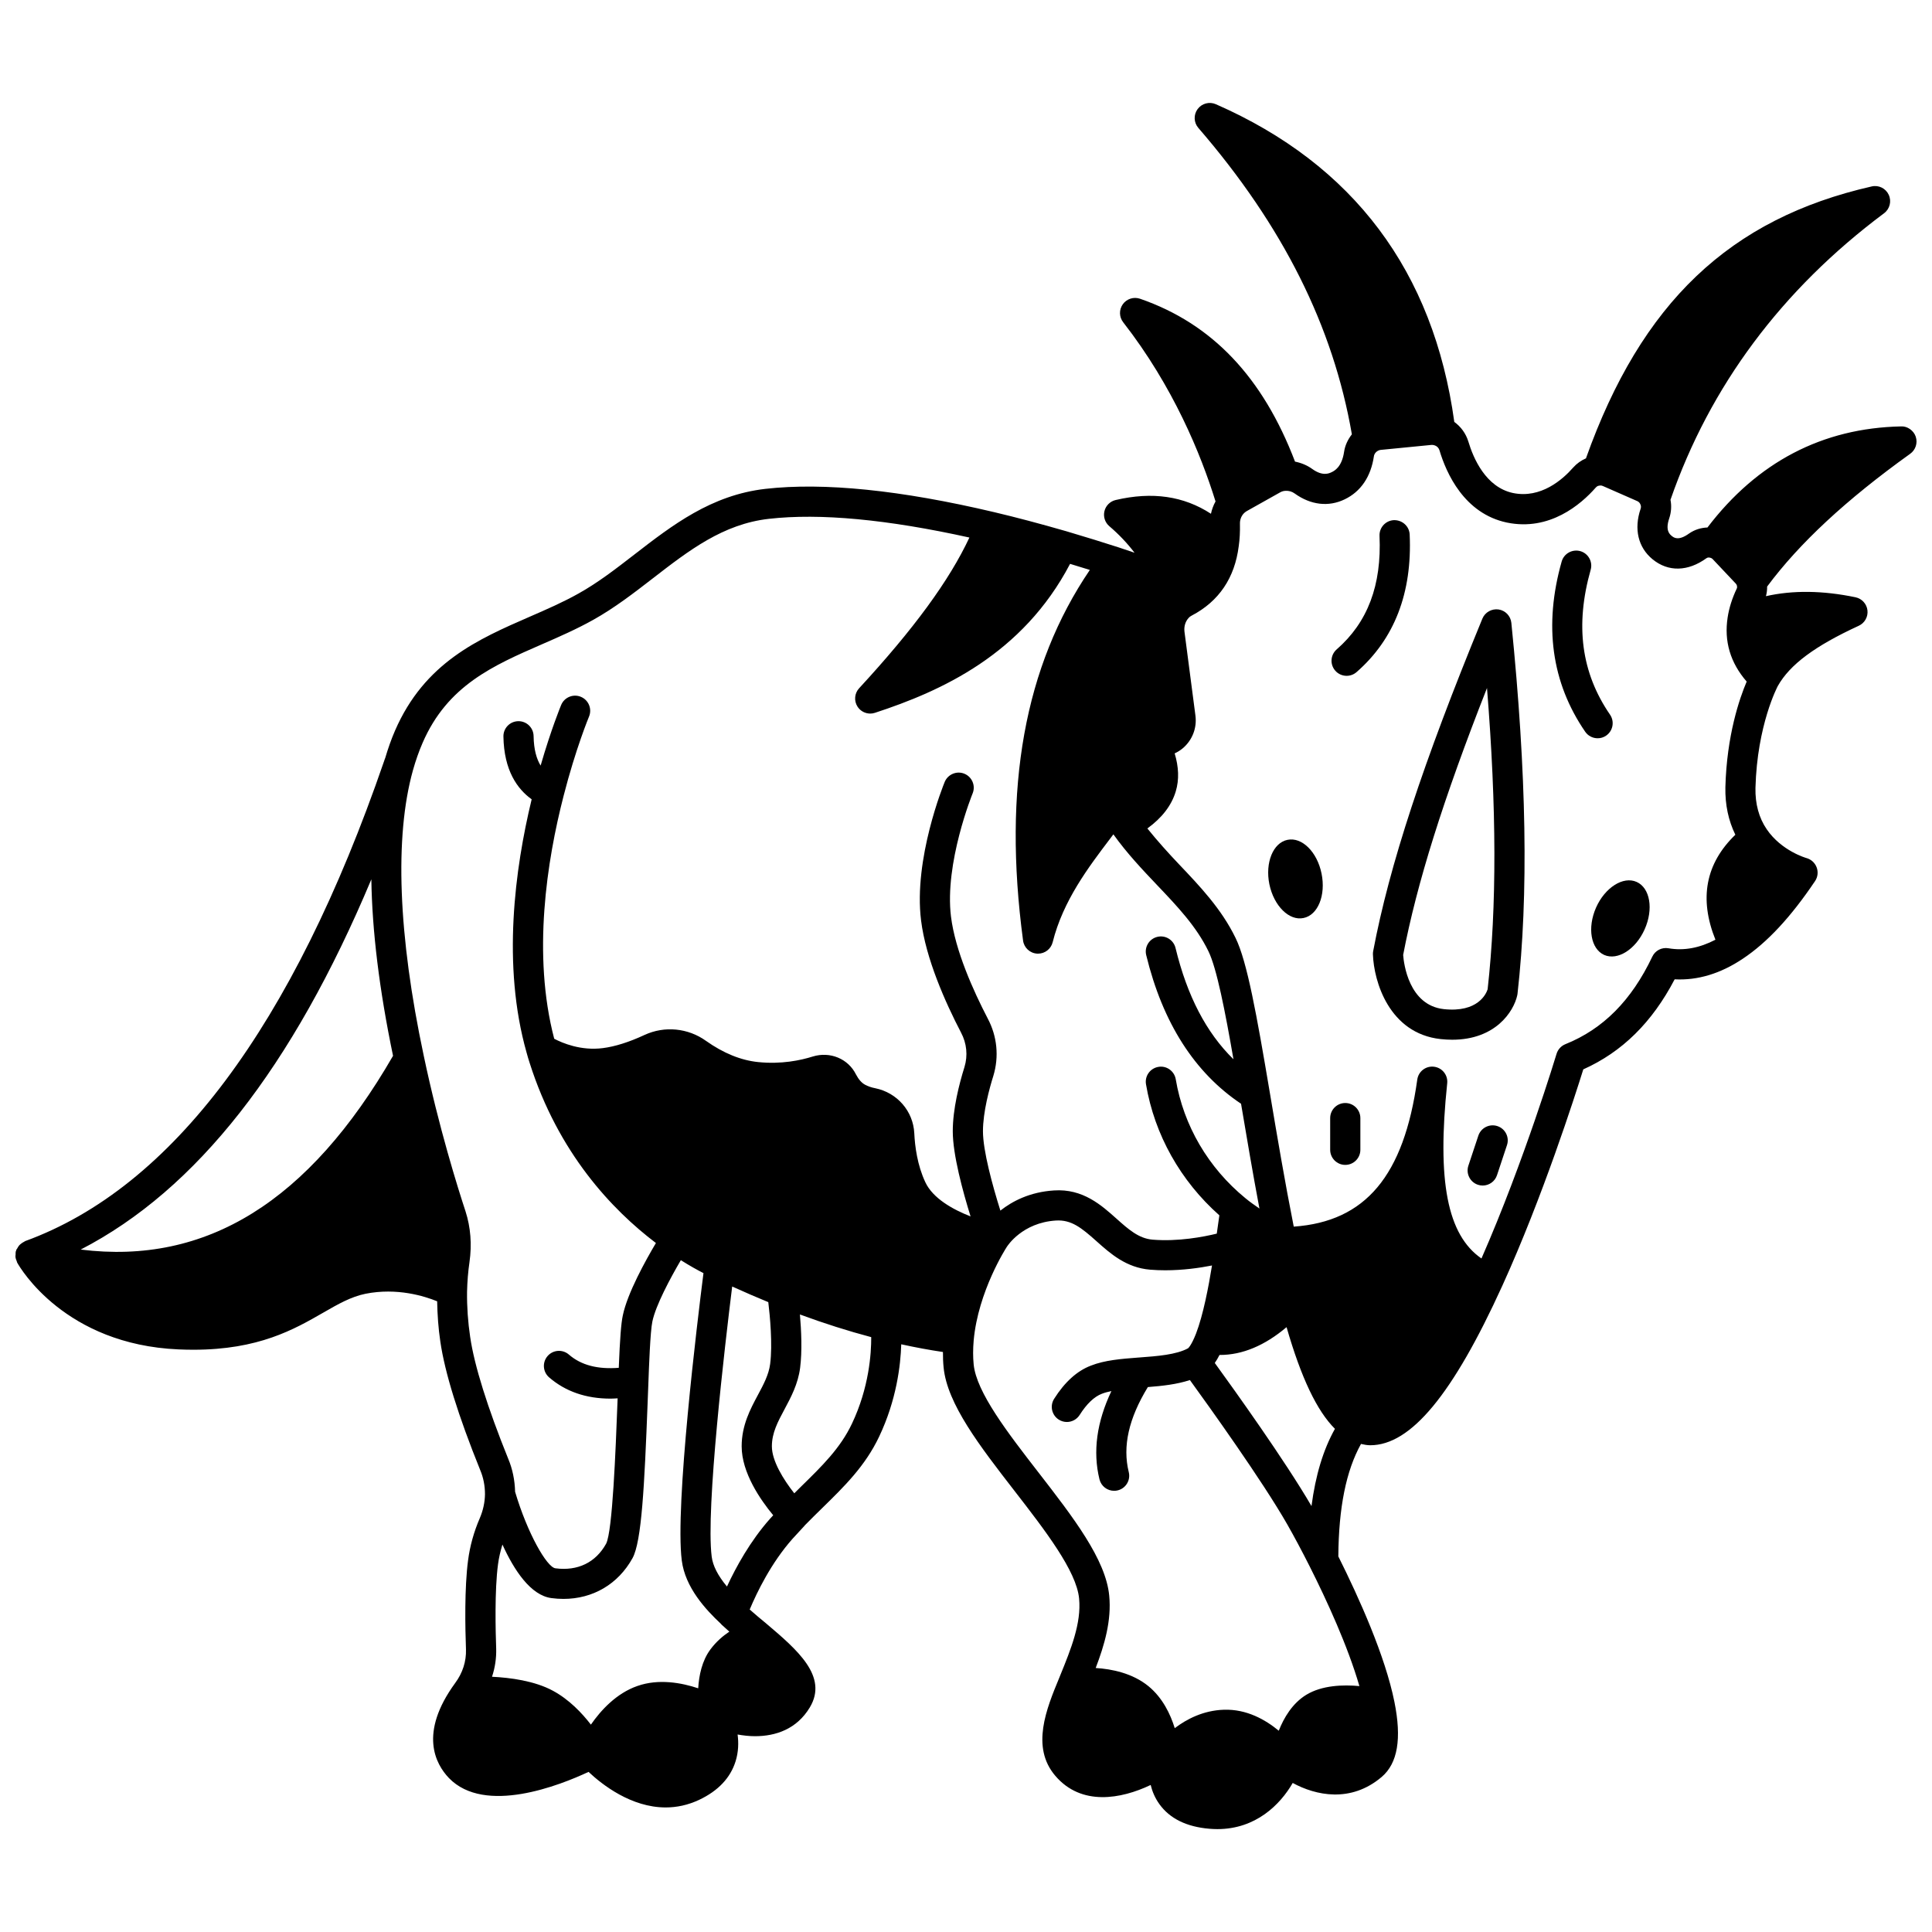 <?xml version="1.0" encoding="UTF-8"?>
<!-- Uploaded to: ICON Repo, www.iconrepo.com, Generator: ICON Repo Mixer Tools -->
<svg width="800px" height="800px" version="1.1" viewBox="144 144 512 512" xmlns="http://www.w3.org/2000/svg">
 <defs>
  <clipPath id="a">
   <path d="m148.09 171h503.81v458h-503.81z"/>
  </clipPath>
 </defs>
 <path d="m577.73 377.72c-3.559-1.598-8.398 1.48-10.758 6.797-2.359 5.359-1.398 10.957 2.16 12.555 3.559 1.559 8.359-1.48 10.719-6.797 2.394-5.356 1.438-10.953-2.121-12.555z"/>
 <path d="m485.19 366.57c-3.801 0.762-5.957 6.039-4.797 11.758 1.199 5.758 5.238 9.758 9.039 8.957 3.84-0.762 5.957-6.039 4.797-11.758-1.16-5.762-5.199-9.762-9.039-8.957z"/>
 <g clip-path="url(#a)">
  <path d="m651.7 259.74c-0.555-1.668-2.262-2.836-3.879-2.738-20.91 0.426-38.141 9.488-51.328 26.789-1.711 0.062-3.398 0.566-4.887 1.605-2.844 2.059-4.066 1.051-4.586 0.625-0.523-0.43-1.746-1.438-0.672-4.609 0.559-1.637 0.664-3.375 0.348-4.961 10.445-30.109 29.457-55.672 56.605-75.941 1.512-1.133 2.027-3.168 1.238-4.879-0.789-1.715-2.676-2.656-4.519-2.223-37.637 8.555-61.047 30.848-75.727 72.062-1.254 0.539-2.414 1.344-3.406 2.457-2.777 3.168-8.551 8.25-15.918 6.727-7.227-1.535-10.516-9.195-11.848-13.668-0.664-2.144-1.996-3.93-3.715-5.168-5.492-39.875-26.723-68.215-63.199-84.203-1.699-0.742-3.711-0.215-4.824 1.289-1.109 1.504-1.031 3.574 0.191 4.992 22.43 25.969 35.715 52.559 40.688 81.207-1.066 1.355-1.816 2.938-2.066 4.648-0.605 4.09-2.625 5.059-3.305 5.383-0.641 0.312-2.356 1.141-5.094-0.828-1.379-1.004-2.969-1.648-4.602-1.973-8.531-22.355-21.949-36.551-41.074-43.164-1.672-0.57-3.531 0.012-4.562 1.453s-0.992 3.387 0.098 4.781c13.254 17.02 20.559 34.891 24.473 47.484-0.57 1.016-0.969 2.121-1.215 3.266-7.223-4.703-15.547-5.914-25.25-3.644-1.469 0.344-2.621 1.484-2.977 2.949-0.355 1.469 0.145 3.008 1.293 3.988 2.566 2.188 4.769 4.527 6.684 7.035-1.305-0.445-2.672-0.906-4.18-1.406-3.988-1.289-8.656-2.738-13.844-4.273-7.211-2.074-13.316-3.691-19.223-5.086-24.73-5.844-45.105-7.914-60.555-6.164-14.363 1.637-24.711 9.641-34.723 17.383-4.984 3.856-9.691 7.496-14.852 10.371-4.082 2.289-8.363 4.156-12.891 6.125-13.707 5.973-27.879 12.148-35.727 30.23-0.984 2.262-1.848 4.731-2.609 7.309-0.012 0.023-0.031 0.039-0.043 0.066-0.082 0.203-0.145 0.402-0.258 0.754-24.156 70.164-56.148 112.93-95.078 127.11-0.105 0.035-0.172 0.125-0.273 0.172-0.297 0.137-0.551 0.309-0.809 0.512-0.176 0.141-0.348 0.27-0.496 0.438-0.211 0.234-0.363 0.512-0.52 0.801-0.082 0.152-0.219 0.27-0.281 0.434-0.023 0.059-0.008 0.129-0.027 0.188-0.023 0.066-0.074 0.121-0.094 0.188-0.07 0.27-0.031 0.527-0.047 0.793-0.012 0.219-0.059 0.43-0.039 0.645 0.043 0.426 0.184 0.812 0.352 1.191 0.047 0.105 0.039 0.223 0.098 0.324 0.004 0.012 0.031 0.055 0.039 0.07 0.004 0.004 0.004 0.008 0.008 0.012 0.789 1.406 12.641 21.633 42.703 22.938 1.363 0.059 2.68 0.09 3.953 0.09 17.32 0 26.715-5.402 34.371-9.801 3.973-2.289 7.406-4.258 11.258-5.035 8.336-1.66 15.625 0.633 18.973 1.996 0.07 3.562 0.312 7.144 0.844 10.688 1.188 8.188 4.742 19.637 10.586 34.086 0.828 1.961 1.246 4.113 1.246 6.352-0.031 2.156-0.5 4.309-1.391 6.387-1.562 3.606-2.598 7.359-3.09 11.133-0.973 7.231-0.766 17.934-0.555 23.645 0.094 3.164-0.891 6.223-2.871 8.887-9.68 13.277-5.195 21.457-1.645 25.168 9.523 9.844 29.473 1.898 37-1.633 3.621 3.406 11.316 9.426 20.441 9.422 2.863 0 5.871-0.594 8.93-2.043 4.996-2.375 8.223-5.797 9.59-10.172 0.781-2.488 0.828-4.926 0.539-7.113 1.504 0.262 3.043 0.449 4.609 0.449 5.492 0 11.062-1.871 14.523-7.621 4.953-8.246-3.379-15.312-11.492-22.195-1.711-1.398-3.152-2.625-4.434-3.758 1.914-4.57 5.676-12.336 11.344-18.738 1.023-1.133 2.039-2.223 3.027-3.285 0.047-0.043 0.082-0.094 0.129-0.141 0.004-0.004 0.004-0.004 0.008-0.008 0.008-0.012 0.012-0.023 0.02-0.035 0.016-0.02 0.023-0.043 0.043-0.062 1.559-1.594 3.106-3.113 4.617-4.59 5.875-5.742 11.422-11.164 15.113-18.953 4.602-9.691 5.691-18.895 5.859-24.473 3.75 0.824 7.438 1.508 11.051 2.043-0.008 1.395 0.039 2.75 0.172 4.062 0.926 9.676 9.617 20.902 18.82 32.777 8.066 10.414 16.402 21.184 17.09 28.488 0.637 6.519-2.199 13.488-4.941 20.227l-0.328 0.812c-3.375 8.164-7.574 18.324-1.027 25.957 6.883 8.062 17.398 6.168 25.266 2.414 0.406 1.676 1.121 3.441 2.332 5.113 2.746 3.805 7.195 5.984 13.207 6.492 0.73 0.062 1.445 0.094 2.144 0.094 10.156 0 16.645-6.477 19.957-12.23 6.09 3.316 15.387 5.367 23.586-1.598 4.238-3.617 5.34-10.133 3.363-19.906-2.441-12.137-9.328-27.469-14.859-38.531 0.09-12.914 2.059-22.719 6.008-29.805 0.816 0.18 1.633 0.344 2.453 0.344 10.746 0 21.863-13.426 34.988-42.25 10.703-23.539 19.258-50.27 21.469-57.363 10.293-4.609 18.246-12.449 24.211-23.863 6.098 0.324 12.168-1.504 18.078-5.469 6.445-4.285 12.707-11.016 19.137-20.574 0.719-1.066 0.867-2.418 0.414-3.625-0.449-1.207-1.461-2.129-2.703-2.469-0.066-0.016-6.598-1.863-10.527-7.629-2.07-3.031-3.074-6.727-2.984-10.957 0.445-16.727 5.852-26.875 5.934-27.031 3.203-5.668 9.816-10.586 21.449-15.945 1.566-0.723 2.492-2.371 2.297-4.082-0.195-1.711-1.469-3.109-3.16-3.465-8.715-1.816-16.656-1.891-23.746-0.293 0.23-0.82 0.332-1.676 0.316-2.543 8.539-11.492 20.93-23.012 37.906-35.184 1.441-1.027 2.035-2.856 1.484-4.519zm-409.29 117.29c0.203 13.633 2.098 29.23 5.75 46.773-22.293 38.625-49.473 55.5-82.773 51.344 30.711-15.859 56.109-48.266 77.023-98.117zm26.199 121.35c-0.602-4.016-0.883-8.082-0.836-12.031 0.062-2.727 0.277-5.363 0.641-7.844 0.668-4.699 0.32-9.23-1.047-13.496-1.988-6.031-7.055-22.121-11.082-41.285-6.769-31.836-7.758-57.957-2.863-75.551 0.734-2.613 1.598-5.078 2.578-7.324 6.59-15.199 18.734-20.488 31.582-26.09 4.516-1.969 9.176-4 13.602-6.477 5.676-3.164 10.84-7.16 15.84-11.027 9.562-7.394 18.586-14.379 30.73-15.758 13.555-1.539 31.453 0.156 53.148 4.957-5.32 11.379-14.707 24.207-29.223 39.941-1.234 1.336-1.41 3.34-0.426 4.875 0.75 1.168 2.035 1.836 3.367 1.836 0.414 0 0.832-0.062 1.242-0.199 17.609-5.758 39.145-15.484 51.719-39.477 1.828 0.551 3.566 1.086 5.238 1.609-17.309 25.504-23.105 57.703-17.695 98.219 0.25 1.902 1.824 3.356 3.742 3.465 0.074 0.004 0.148 0.004 0.227 0.004 1.824 0 3.426-1.242 3.875-3.027 2.75-11.004 9.441-19.82 15.348-27.605 0.258-0.336 0.492-0.652 0.742-0.984 3.637 5.078 7.695 9.355 11.625 13.492 5.336 5.609 10.371 10.91 13.562 17.484 2.207 4.504 4.441 15.977 6.637 28.629-7.207-7.055-12.27-16.781-15.355-29.496-0.523-2.148-2.691-3.469-4.832-2.938-2.144 0.52-3.465 2.684-2.938 4.832 4.371 17.977 12.848 31.184 25.133 39.391 1.473 8.742 3.086 18.281 4.875 27.773-1.258-0.879-2.527-1.746-3.723-2.746-9.832-8.047-16.391-19.242-18.457-31.52-0.371-2.18-2.449-3.664-4.606-3.277-2.18 0.367-3.648 2.426-3.277 4.606 2.258 13.398 9.168 25.629 19.441 34.734-0.105 0.695-0.223 1.551-0.375 2.66-0.094 0.672-0.195 1.402-0.309 2.188-3.457 0.844-10.191 2.156-17.008 1.598-3.68-0.305-6.406-2.738-9.566-5.562-3.973-3.547-8.902-8-16.57-7.481-6.41 0.406-11.059 2.867-14.203 5.34-2.098-6.66-4.617-15.871-4.617-21.023 0-5.129 1.715-11.371 2.75-14.672 1.547-5.098 1.016-10.508-1.484-15.203-3.824-7.352-8.617-18.004-9.738-26.996-1.758-14.184 5.656-32.473 5.731-32.66 0.84-2.043-0.137-4.379-2.18-5.219-2.023-0.836-4.375 0.137-5.219 2.176-0.34 0.824-8.289 20.395-6.266 36.68 1.258 10.176 6.449 21.77 10.594 29.738 1.516 2.844 1.836 6.098 0.914 9.125-1.414 4.523-3.102 11.148-3.102 17.031 0 6.191 2.641 15.891 4.715 22.562-4.699-1.82-9.984-4.781-11.977-9.035-2.144-4.547-2.777-9.578-2.938-13.008-0.289-5.852-4.535-10.754-10.375-11.93-0.941-0.176-1.863-0.496-2.664-0.918-0.914-0.488-1.715-1.402-2.406-2.715-2.055-4.172-6.867-6.176-11.465-4.762-3.223 1.016-8.344 2.098-14.441 1.473-4.562-0.453-9.234-2.352-13.852-5.625-4.746-3.406-10.965-4.016-16.258-1.578-4.117 1.914-7.836 3.09-11.066 3.5-5.805 0.754-10.723-1.332-12.898-2.481-5.852-22.34-1.926-47.246 2.492-64.379 3.199-12.484 6.699-20.918 6.734-21 0.852-2.039-0.113-4.379-2.148-5.231-2.031-0.855-4.379 0.109-5.234 2.148-0.125 0.305-2.66 6.441-5.445 16.07-1.035-1.691-1.805-4.141-1.863-7.832-0.035-2.188-1.82-3.934-4-3.934h-0.066c-2.207 0.035-3.969 1.855-3.93 4.062 0.145 9.012 3.699 13.926 7.484 16.641-4.438 18.344-7.914 43.969-1.344 67.137 0.262 0.953 0.52 1.855 0.805 2.707 7.606 23.918 21.836 38.93 33.469 47.746-2.777 4.68-7.551 13.285-8.773 19.18-0.449 2.059-0.762 6.074-1.074 13.891-5.543 0.43-9.945-0.664-13.227-3.516-1.668-1.441-4.191-1.273-5.641 0.402-1.445 1.668-1.262 4.195 0.402 5.641 4.336 3.75 9.797 5.641 16.309 5.641 0.602 0 1.23-0.051 1.852-0.082l-0.035 0.973c-0.488 12.801-1.312 34.223-3.004 37.539-2.758 4.996-7.531 7.312-13.453 6.531-2.262-0.301-7.379-9.188-10.676-20.273-0.082-3.094-0.684-6.047-1.816-8.734-5.512-13.637-8.992-24.766-10.078-32.227zm222.95 44.746c-7.039-12.082-20.551-30.93-25.629-37.926 0.434-0.629 0.852-1.324 1.254-2.129 0.031 0 0.062 0.008 0.094 0.008 5.977 0 11.891-2.488 17.672-7.371 3.879 13.457 8.047 22.195 12.82 26.945-3.102 5.531-5.148 12.332-6.211 20.473zm-156.49 31.23c0.035 0.035 0.059 0.074 0.098 0.113 0.02 0.02 0.023 0.043 0.043 0.062 0.633 0.598 1.359 1.238 2.074 1.871-1.691 1.125-3.469 2.633-5.012 4.703-2.25 3.012-3.043 6.953-3.242 10.312-4.394-1.469-10.453-2.602-16.098-0.621-5.578 1.926-9.707 6.453-12.34 10.25-2.359-3.07-5.766-6.664-10.078-8.988-4.832-2.613-11.289-3.469-16.125-3.699 0.793-2.394 1.176-4.91 1.102-7.488-0.16-4.414-0.441-15.422 0.488-22.328 0.227-1.754 0.648-3.496 1.168-5.223 3.102 6.82 7.484 13.465 12.98 14.191 1.082 0.145 2.148 0.215 3.195 0.215 7.785 0 14.484-3.894 18.305-10.809 2.414-4.394 3.152-19.125 3.996-41.098l0.215-5.594c0.133-3.668 0.48-13.41 1.043-16.004 0.887-4.285 4.754-11.508 7.547-16.262 2.406 1.516 4.484 2.664 5.996 3.43-1.605 12.629-7.594 61.695-5.75 76.145 0.906 7.164 6.32 13.008 10.395 16.82zm1.582-9.91c-2.406-2.894-3.734-5.477-4.047-7.922-1.609-12.57 3.527-56.242 5.43-71.586 3.371 1.531 6.539 2.894 9.57 4.141 0.445 3.688 1.164 11.176 0.492 16.387-0.363 2.832-1.754 5.434-3.234 8.195-2.023 3.777-4.316 8.062-4.316 13.629 0 6.984 4.941 14.141 8.363 18.27-0.285 0.312-0.551 0.594-0.836 0.91-5.269 5.941-9.031 12.824-11.422 17.977zm33.121-43.156c-3.082 6.5-7.902 11.207-13.48 16.664-0.586 0.574-1.203 1.199-1.801 1.789-2.879-3.644-5.938-8.59-5.938-12.457 0-3.559 1.562-6.477 3.371-9.852 1.672-3.125 3.566-6.66 4.113-10.949 0.566-4.394 0.316-9.891-0.051-14.137 6.41 2.371 12.723 4.367 18.895 6.008 0.023 4.312-0.562 13.359-5.109 22.934zm49.441 12.941c-8.098-10.457-16.473-21.273-17.184-28.66-0.195-1.965-0.191-4.035 0.004-6.324 1.172-13.051 8.645-24.602 8.723-24.715 0.012-0.016 0.008-0.035 0.02-0.051 0.016-0.023 0.035-0.035 0.051-0.059 0.164-0.262 4.086-6.402 12.996-6.969 4.094-0.25 6.75 1.906 10.738 5.461 3.695 3.301 7.883 7.043 14.238 7.566 1.344 0.109 2.68 0.16 3.992 0.16 4.707 0 9.074-0.621 12.402-1.273-0.898 5.562-2.328 13.102-4.238 18.062-1.285 3.269-2.106 3.883-2.133 3.898-3.144 1.695-8.082 2.062-12.855 2.418l-0.434 0.031c-4.32 0.332-8.785 0.68-12.418 2.125-3.66 1.379-6.941 4.34-9.762 8.801-1.184 1.867-0.625 4.34 1.242 5.519 0.664 0.418 1.402 0.621 2.133 0.621 1.324 0 2.625-0.66 3.387-1.859 1.844-2.918 3.859-4.856 5.891-5.621 0.738-0.293 1.605-0.516 2.523-0.707-3.883 8.188-4.969 16.027-3.16 23.383 0.449 1.824 2.082 3.043 3.879 3.043 0.316 0 0.641-0.035 0.961-0.117 2.144-0.527 3.453-2.695 2.922-4.84-1.688-6.859-0.004-14.25 5.062-22.535 3.84-0.301 7.688-0.715 11.141-1.859 5.031 6.934 19.191 26.676 25.824 38.285 1.844 3.234 3.949 7.188 5.938 11.137 4.527 8.988 10.105 21.137 13.156 31.68-4.297-0.398-9.887-0.234-14.062 2.301-3.691 2.254-5.945 6.078-7.305 9.527-3.492-2.883-8.488-5.773-14.574-5.559-5.402 0.18-9.805 2.461-12.992 4.879-1.156-3.75-3.227-8.039-6.938-11.098-4.258-3.488-9.766-4.578-14.012-4.844 2.297-6.023 4.234-12.535 3.582-19.191-0.914-9.598-9.57-20.777-18.738-32.617zm166.95-138.93c-1.801-0.309-3.523 0.609-4.289 2.223-5.512 11.602-13.043 19.188-23.031 23.195-1.129 0.453-1.988 1.395-2.34 2.559-0.09 0.297-8.586 28.441-19.902 54.234-9.066-6.258-11.797-20.527-9.078-46.43 0.23-2.172-1.324-4.121-3.492-4.387-2.184-0.27-4.144 1.258-4.441 3.414-3.555 25.48-13.711 37.629-32.734 38.961-2.305-11.605-4.387-23.895-6.227-34.836l-0.121-0.715c-3.488-20.68-6.004-34.699-9.07-40.949-3.723-7.676-9.43-13.68-14.953-19.488-2.859-3.008-5.715-6.18-8.422-9.531 3.871-2.805 6.398-6.082 7.519-9.801 0.949-3.144 0.793-6.535-0.285-10.094 0.789-0.367 1.535-0.824 2.211-1.406 2.484-2.137 3.715-5.34 3.297-8.586l-2.91-22.285c-0.156-1.375 0.234-2.703 1.156-3.68 0.184-0.207 0.426-0.387 0.766-0.562 7.207-3.769 11.406-9.988 12.461-18.41 0.262-1.816 0.363-3.766 0.32-5.965-0.02-0.969 0.312-1.91 0.941-2.621 0.223-0.258 0.547-0.516 0.855-0.691l8.836-4.957c0.469-0.262 0.898-0.395 1.43-0.418 0.871-0.059 1.727 0.18 2.434 0.699 4.269 3.07 8.98 3.621 13.254 1.559 4.262-2.039 6.945-5.988 7.75-11.422 0.102-0.688 0.555-1.105 0.809-1.289 0.309-0.219 0.668-0.359 0.984-0.395l13.367-1.312c0.496-0.031 0.781 0.039 1.055 0.152 0.551 0.207 0.977 0.68 1.152 1.242 1.824 6.129 6.57 16.773 17.859 19.172 11.34 2.348 19.637-4.801 23.555-9.258 0.418-0.477 0.75-0.504 1.125-0.547 0.258-0.035 0.488-0.008 0.754 0.113l9.141 4.012c0.402 0.184 0.691 0.477 0.867 0.973 0.133 0.324 0.137 0.695 0.008 1.07-1.812 5.356-0.656 10.23 3.168 13.367 4.156 3.406 9.387 3.277 14.301-0.293 0.355-0.242 0.719-0.191 1.066-0.09 0.219 0.055 0.395 0.16 0.543 0.316l6.113 6.477c0.16 0.168 0.258 0.344 0.305 0.469 0.012 0.062 0.027 0.125 0.043 0.188 0.059 0.238 0.055 0.477-0.051 0.684-1.219 2.566-2.035 5.144-2.418 7.652-0.984 6.32 0.711 12.027 5.043 17.008-1.906 4.477-5.277 14.234-5.644 27.992-0.098 4.648 0.812 8.855 2.641 12.602-7.891 7.613-9.652 16.941-5.277 27.82-4.199 2.184-8.309 2.977-12.441 2.266z"/>
 </g>
 <path d="m541.12 305.51c-1.785-0.246-3.574 0.734-4.273 2.434-15.727 38.238-24.652 65.41-28.941 88.113-0.055 0.289-0.078 0.578-0.066 0.871 0.23 7.106 4.273 20.938 17.922 22.438 1.082 0.117 2.113 0.172 3.09 0.172 11.484 0 16.289-7.477 17.234-11.762 0.031-0.137 0.055-0.277 0.07-0.414 2.949-26.117 2.414-58.27-1.633-98.301-0.188-1.824-1.59-3.285-3.402-3.551zm-2.883 100.66c-0.363 1.164-2.562 6.234-11.617 5.258-9.277-1.02-10.598-12.078-10.77-14.355 3.617-18.914 10.586-41.164 22.219-70.738 2.559 31.766 2.606 58.004 0.168 79.836z"/>
 <path d="m517.58 285.66c-0.102-2.211-1.965-3.867-4.176-3.816-2.207 0.102-3.914 1.969-3.816 4.176 0.586 13.055-3.125 22.895-11.352 30.074-1.664 1.453-1.832 3.981-0.379 5.641 0.789 0.906 1.898 1.367 3.012 1.367 0.934 0 1.871-0.324 2.633-0.988 10.035-8.758 14.773-21.027 14.078-36.453z"/>
 <path d="m569.64 338.95c1.82-1.25 2.281-3.738 1.031-5.562-7.617-11.094-9.297-23.652-5.125-38.398 0.602-2.125-0.633-4.336-2.754-4.934-2.113-0.586-4.336 0.633-4.934 2.758-4.789 16.93-2.695 32.105 6.231 45.098 0.773 1.129 2.027 1.734 3.301 1.734 0.77 0.012 1.559-0.219 2.25-0.695z"/>
 <path d="m500.51 436.31c-2.211 0-4 1.793-4 4v8.398c0 2.207 1.789 4 4 4 2.211 0 4-1.793 4-4v-8.398c0-2.211-1.793-4-4-4z"/>
 <path d="m540.83 442.43c-2.094-0.691-4.356 0.441-5.055 2.535l-2.641 7.957c-0.695 2.094 0.441 4.359 2.539 5.055 0.414 0.141 0.84 0.203 1.254 0.203 1.676 0 3.238-1.062 3.793-2.742l2.641-7.957c0.703-2.094-0.43-4.356-2.531-5.051z"/>
</svg>
